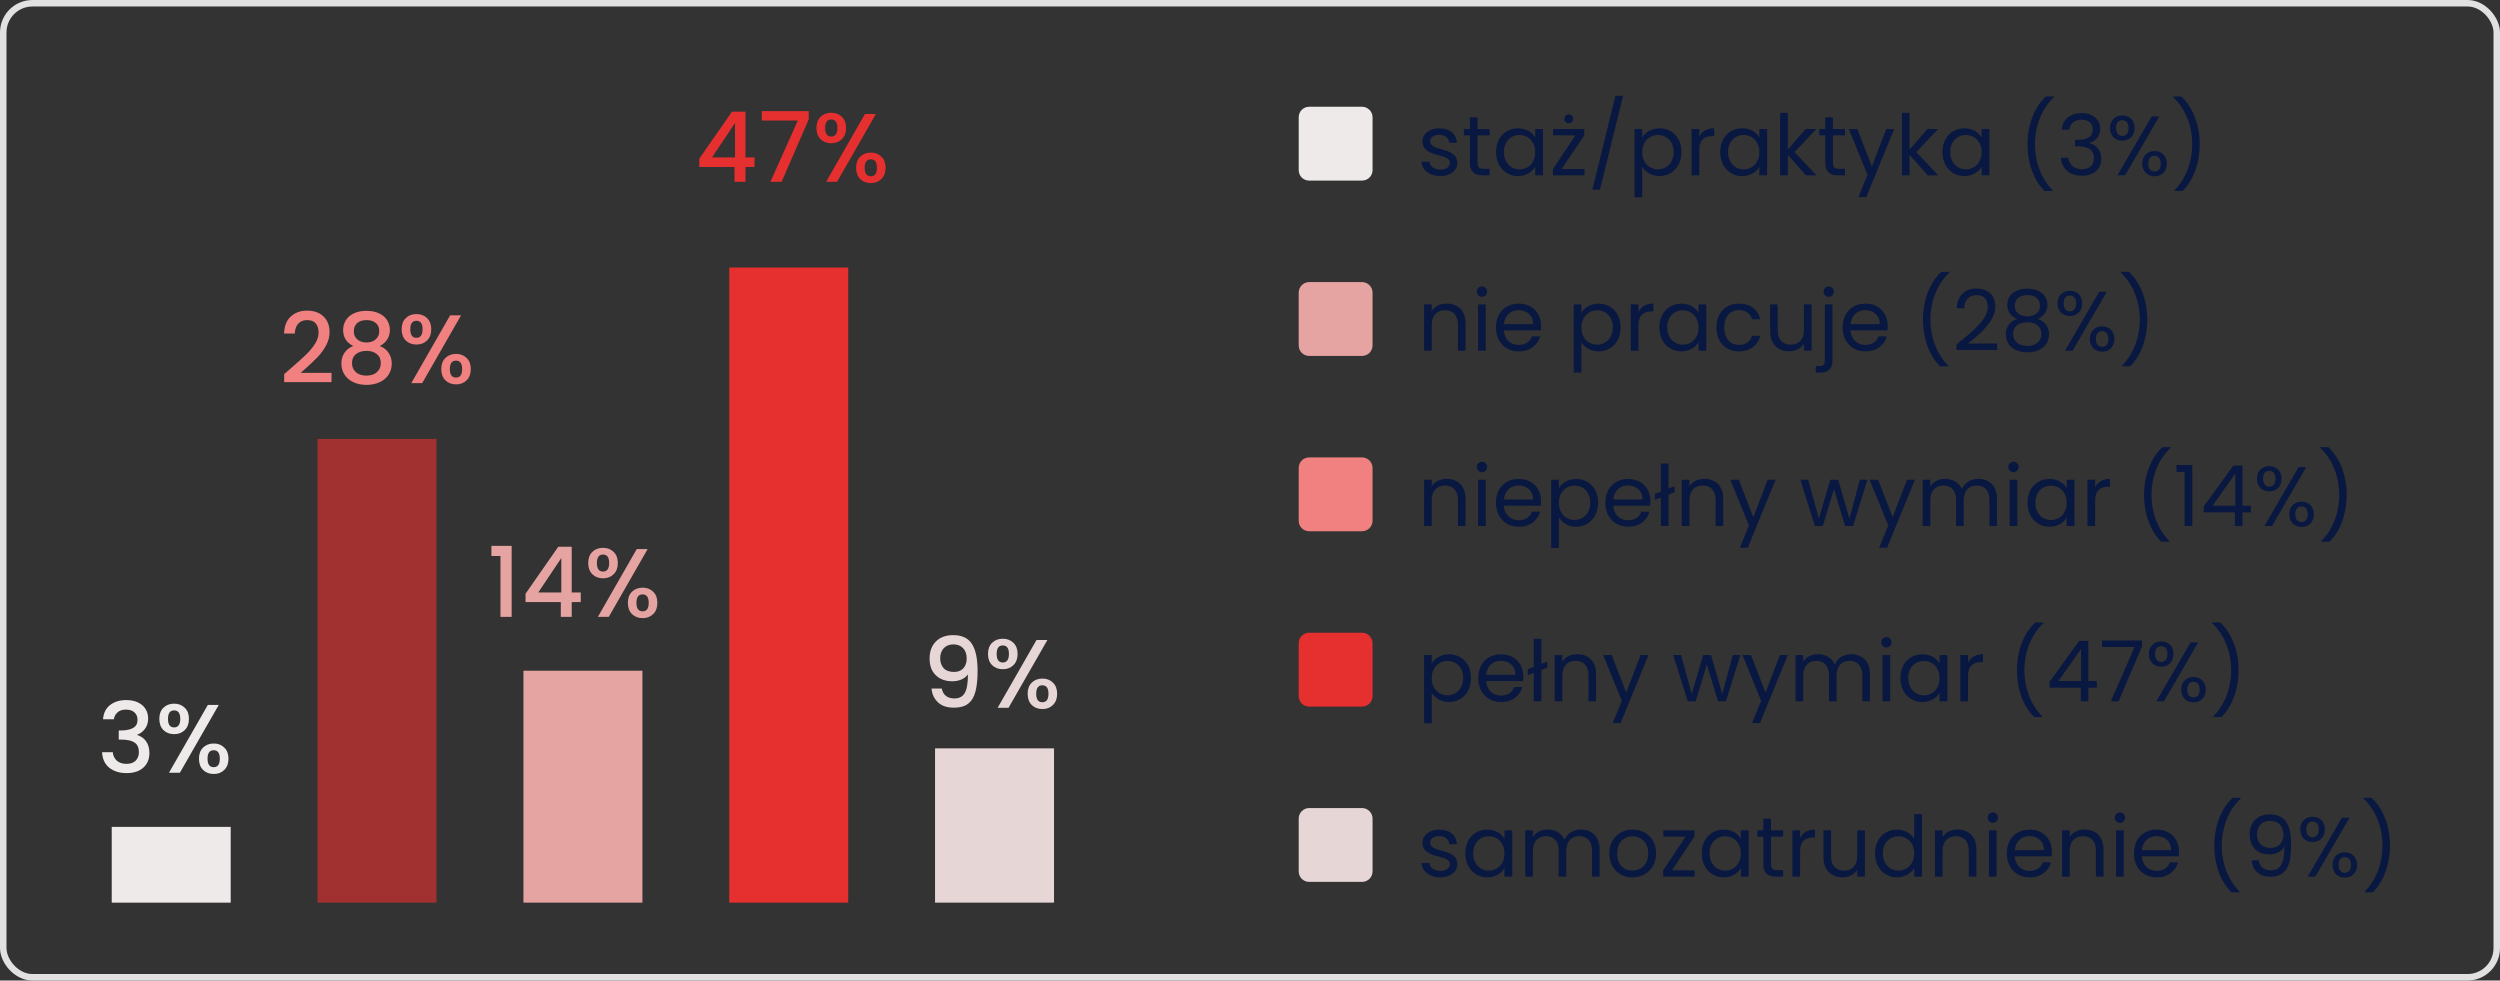 <svg width="385" height="151" viewBox="0 0 385 151" fill="none" xmlns="http://www.w3.org/2000/svg">
<rect x="0" y="0" width="385" height="151" fill="#333333" stroke="none"/>
<rect x="0.5" y="0.5" width="384" height="150" rx="4.5" stroke="#E1E1E1"/>
<path d="M15.87 110.765C15.93 109.835 16.285 109.11 16.935 108.59C17.595 108.07 18.435 107.81 19.455 107.81C20.155 107.81 20.76 107.935 21.27 108.185C21.78 108.435 22.165 108.775 22.425 109.205C22.685 109.635 22.815 110.12 22.815 110.66C22.815 111.28 22.65 111.81 22.32 112.25C21.99 112.69 21.595 112.985 21.135 113.135V113.195C21.725 113.375 22.185 113.705 22.515 114.185C22.845 114.655 23.01 115.26 23.01 116C23.01 116.59 22.875 117.115 22.605 117.575C22.335 118.035 21.935 118.4 21.405 118.67C20.875 118.93 20.24 119.06 19.5 119.06C18.42 119.06 17.53 118.785 16.83 118.235C16.14 117.675 15.77 116.875 15.72 115.835H17.37C17.41 116.365 17.615 116.8 17.985 117.14C18.355 117.47 18.855 117.635 19.485 117.635C20.095 117.635 20.565 117.47 20.895 117.14C21.225 116.8 21.39 116.365 21.39 115.835C21.39 115.135 21.165 114.64 20.715 114.35C20.275 114.05 19.595 113.9 18.675 113.9H18.285V112.49H18.69C19.5 112.48 20.115 112.345 20.535 112.085C20.965 111.825 21.18 111.415 21.18 110.855C21.18 110.375 21.025 109.995 20.715 109.715C20.405 109.425 19.965 109.28 19.395 109.28C18.835 109.28 18.4 109.425 18.09 109.715C17.78 109.995 17.595 110.345 17.535 110.765H15.87ZM24.536 110.705C24.536 109.975 24.746 109.405 25.166 108.995C25.596 108.575 26.146 108.365 26.816 108.365C27.486 108.365 28.031 108.575 28.451 108.995C28.881 109.405 29.096 109.975 29.096 110.705C29.096 111.435 28.881 112.01 28.451 112.43C28.031 112.85 27.486 113.06 26.816 113.06C26.146 113.06 25.596 112.85 25.166 112.43C24.746 112.01 24.536 111.435 24.536 110.705ZM33.686 108.56L27.701 119H26.021L32.006 108.56H33.686ZM26.816 109.4C26.186 109.4 25.871 109.835 25.871 110.705C25.871 111.585 26.186 112.025 26.816 112.025C27.116 112.025 27.346 111.92 27.506 111.71C27.676 111.49 27.761 111.155 27.761 110.705C27.761 109.835 27.446 109.4 26.816 109.4ZM30.641 116.84C30.641 116.11 30.851 115.54 31.271 115.13C31.701 114.71 32.251 114.5 32.921 114.5C33.581 114.5 34.121 114.71 34.541 115.13C34.971 115.54 35.186 116.11 35.186 116.84C35.186 117.57 34.971 118.145 34.541 118.565C34.121 118.985 33.581 119.195 32.921 119.195C32.251 119.195 31.701 118.985 31.271 118.565C30.851 118.145 30.641 117.57 30.641 116.84ZM32.906 115.535C32.276 115.535 31.961 115.97 31.961 116.84C31.961 117.71 32.276 118.145 32.906 118.145C33.536 118.145 33.851 117.71 33.851 116.84C33.851 115.97 33.536 115.535 32.906 115.535Z" fill="#EFEAEA"/>
<path d="M44.845 56.675C45.805 55.845 46.56 55.165 47.11 54.635C47.67 54.095 48.135 53.535 48.505 52.955C48.875 52.375 49.06 51.795 49.06 51.215C49.06 50.615 48.915 50.145 48.625 49.805C48.345 49.465 47.9 49.295 47.29 49.295C46.7 49.295 46.24 49.485 45.91 49.865C45.59 50.235 45.42 50.735 45.4 51.365H43.75C43.78 50.225 44.12 49.355 44.77 48.755C45.43 48.145 46.265 47.84 47.275 47.84C48.365 47.84 49.215 48.14 49.825 48.74C50.445 49.34 50.755 50.14 50.755 51.14C50.755 51.86 50.57 52.555 50.2 53.225C49.84 53.885 49.405 54.48 48.895 55.01C48.395 55.53 47.755 56.135 46.975 56.825L46.3 57.425H51.055V58.85H43.765V57.605L44.845 56.675ZM54.402 53.285C53.362 52.765 52.842 51.945 52.842 50.825C52.842 50.285 52.977 49.79 53.247 49.34C53.517 48.89 53.922 48.535 54.462 48.275C55.002 48.005 55.662 47.87 56.442 47.87C57.212 47.87 57.867 48.005 58.407 48.275C58.957 48.535 59.367 48.89 59.637 49.34C59.907 49.79 60.042 50.285 60.042 50.825C60.042 51.385 59.897 51.88 59.607 52.31C59.327 52.73 58.952 53.055 58.482 53.285C59.052 53.495 59.502 53.84 59.832 54.32C60.162 54.79 60.327 55.345 60.327 55.985C60.327 56.635 60.162 57.21 59.832 57.71C59.502 58.21 59.042 58.595 58.452 58.865C57.862 59.135 57.192 59.27 56.442 59.27C55.692 59.27 55.022 59.135 54.432 58.865C53.852 58.595 53.397 58.21 53.067 57.71C52.737 57.21 52.572 56.635 52.572 55.985C52.572 55.335 52.737 54.775 53.067 54.305C53.397 53.835 53.842 53.495 54.402 53.285ZM58.407 51.035C58.407 50.475 58.232 50.045 57.882 49.745C57.532 49.445 57.052 49.295 56.442 49.295C55.842 49.295 55.367 49.445 55.017 49.745C54.667 50.045 54.492 50.48 54.492 51.05C54.492 51.55 54.672 51.96 55.032 52.28C55.402 52.59 55.872 52.745 56.442 52.745C57.012 52.745 57.482 52.585 57.852 52.265C58.222 51.945 58.407 51.535 58.407 51.035ZM56.442 54.035C55.782 54.035 55.242 54.2 54.822 54.53C54.412 54.85 54.207 55.315 54.207 55.925C54.207 56.495 54.407 56.96 54.807 57.32C55.207 57.67 55.752 57.845 56.442 57.845C57.122 57.845 57.657 57.665 58.047 57.305C58.447 56.945 58.647 56.485 58.647 55.925C58.647 55.325 58.442 54.86 58.032 54.53C57.632 54.2 57.102 54.035 56.442 54.035ZM61.853 50.705C61.853 49.975 62.063 49.405 62.483 48.995C62.913 48.575 63.463 48.365 64.133 48.365C64.803 48.365 65.348 48.575 65.768 48.995C66.198 49.405 66.413 49.975 66.413 50.705C66.413 51.435 66.198 52.01 65.768 52.43C65.348 52.85 64.803 53.06 64.133 53.06C63.463 53.06 62.913 52.85 62.483 52.43C62.063 52.01 61.853 51.435 61.853 50.705ZM71.003 48.56L65.018 59H63.338L69.323 48.56H71.003ZM64.133 49.4C63.503 49.4 63.188 49.835 63.188 50.705C63.188 51.585 63.503 52.025 64.133 52.025C64.433 52.025 64.663 51.92 64.823 51.71C64.993 51.49 65.078 51.155 65.078 50.705C65.078 49.835 64.763 49.4 64.133 49.4ZM67.958 56.84C67.958 56.11 68.168 55.54 68.588 55.13C69.018 54.71 69.568 54.5 70.238 54.5C70.898 54.5 71.438 54.71 71.858 55.13C72.288 55.54 72.503 56.11 72.503 56.84C72.503 57.57 72.288 58.145 71.858 58.565C71.438 58.985 70.898 59.195 70.238 59.195C69.568 59.195 69.018 58.985 68.588 58.565C68.168 58.145 67.958 57.57 67.958 56.84ZM70.223 55.535C69.593 55.535 69.278 55.97 69.278 56.84C69.278 57.71 69.593 58.145 70.223 58.145C70.853 58.145 71.168 57.71 71.168 56.84C71.168 55.97 70.853 55.535 70.223 55.535Z" fill="#F08180"/>
<path d="M75.675 85.625V84.065H78.795V95H77.07V85.625H75.675ZM80.934 92.72V91.43L85.974 84.2H88.044V91.235H89.439V92.72H88.044V95H86.364V92.72H80.934ZM86.439 85.94L82.899 91.235H86.439V85.94ZM90.586 86.705C90.586 85.975 90.796 85.405 91.216 84.995C91.646 84.575 92.196 84.365 92.866 84.365C93.536 84.365 94.081 84.575 94.501 84.995C94.931 85.405 95.146 85.975 95.146 86.705C95.146 87.435 94.931 88.01 94.501 88.43C94.081 88.85 93.536 89.06 92.866 89.06C92.196 89.06 91.646 88.85 91.216 88.43C90.796 88.01 90.586 87.435 90.586 86.705ZM99.736 84.56L93.751 95H92.071L98.056 84.56H99.736ZM92.866 85.4C92.236 85.4 91.921 85.835 91.921 86.705C91.921 87.585 92.236 88.025 92.866 88.025C93.166 88.025 93.396 87.92 93.556 87.71C93.726 87.49 93.811 87.155 93.811 86.705C93.811 85.835 93.496 85.4 92.866 85.4ZM96.691 92.84C96.691 92.11 96.901 91.54 97.321 91.13C97.751 90.71 98.301 90.5 98.971 90.5C99.631 90.5 100.171 90.71 100.591 91.13C101.021 91.54 101.236 92.11 101.236 92.84C101.236 93.57 101.021 94.145 100.591 94.565C100.171 94.985 99.631 95.195 98.971 95.195C98.301 95.195 97.751 94.985 97.321 94.565C96.901 94.145 96.691 93.57 96.691 92.84ZM98.956 91.535C98.326 91.535 98.011 91.97 98.011 92.84C98.011 93.71 98.326 94.145 98.956 94.145C99.586 94.145 99.901 93.71 99.901 92.84C99.901 91.97 99.586 91.535 98.956 91.535Z" fill="#E5A3A2"/>
<path d="M107.69 25.72V24.43L112.73 17.2H114.8V24.235H116.195V25.72H114.8V28H113.12V25.72H107.69ZM113.195 18.94L109.655 24.235H113.195V18.94ZM124.542 18.385L120.372 28H118.647L122.862 18.565H117.312V17.11H124.542V18.385ZM125.735 19.705C125.735 18.975 125.945 18.405 126.365 17.995C126.795 17.575 127.345 17.365 128.015 17.365C128.685 17.365 129.23 17.575 129.65 17.995C130.08 18.405 130.295 18.975 130.295 19.705C130.295 20.435 130.08 21.01 129.65 21.43C129.23 21.85 128.685 22.06 128.015 22.06C127.345 22.06 126.795 21.85 126.365 21.43C125.945 21.01 125.735 20.435 125.735 19.705ZM134.885 17.56L128.9 28H127.22L133.205 17.56H134.885ZM128.015 18.4C127.385 18.4 127.07 18.835 127.07 19.705C127.07 20.585 127.385 21.025 128.015 21.025C128.315 21.025 128.545 20.92 128.705 20.71C128.875 20.49 128.96 20.155 128.96 19.705C128.96 18.835 128.645 18.4 128.015 18.4ZM131.84 25.84C131.84 25.11 132.05 24.54 132.47 24.13C132.9 23.71 133.45 23.5 134.12 23.5C134.78 23.5 135.32 23.71 135.74 24.13C136.17 24.54 136.385 25.11 136.385 25.84C136.385 26.57 136.17 27.145 135.74 27.565C135.32 27.985 134.78 28.195 134.12 28.195C133.45 28.195 132.9 27.985 132.47 27.565C132.05 27.145 131.84 26.57 131.84 25.84ZM134.105 24.535C133.475 24.535 133.16 24.97 133.16 25.84C133.16 26.71 133.475 27.145 134.105 27.145C134.735 27.145 135.05 26.71 135.05 25.84C135.05 24.97 134.735 24.535 134.105 24.535Z" fill="#E6302F"/>
<path d="M145.03 106.03C145.13 106.53 145.345 106.91 145.675 107.17C146.005 107.43 146.45 107.56 147.01 107.56C147.72 107.56 148.24 107.28 148.57 106.72C148.9 106.16 149.065 105.205 149.065 103.855C148.825 104.195 148.485 104.46 148.045 104.65C147.615 104.83 147.145 104.92 146.635 104.92C145.985 104.92 145.395 104.79 144.865 104.53C144.335 104.26 143.915 103.865 143.605 103.345C143.305 102.815 143.155 102.175 143.155 101.425C143.155 100.325 143.475 99.45 144.115 98.8C144.765 98.14 145.655 97.81 146.785 97.81C148.145 97.81 149.11 98.265 149.68 99.175C150.26 100.075 150.55 101.46 150.55 103.33C150.55 104.62 150.44 105.675 150.22 106.495C150.01 107.315 149.64 107.935 149.11 108.355C148.58 108.775 147.845 108.985 146.905 108.985C145.835 108.985 145.01 108.705 144.43 108.145C143.85 107.585 143.525 106.88 143.455 106.03H145.03ZM146.935 103.48C147.535 103.48 148.005 103.295 148.345 102.925C148.695 102.545 148.87 102.045 148.87 101.425C148.87 100.735 148.685 100.2 148.315 99.82C147.955 99.43 147.46 99.235 146.83 99.235C146.2 99.235 145.7 99.435 145.33 99.835C144.97 100.225 144.79 100.74 144.79 101.38C144.79 101.99 144.965 102.495 145.315 102.895C145.675 103.285 146.215 103.48 146.935 103.48ZM152.151 100.705C152.151 99.975 152.361 99.405 152.781 98.995C153.211 98.575 153.761 98.365 154.431 98.365C155.101 98.365 155.646 98.575 156.066 98.995C156.496 99.405 156.711 99.975 156.711 100.705C156.711 101.435 156.496 102.01 156.066 102.43C155.646 102.85 155.101 103.06 154.431 103.06C153.761 103.06 153.211 102.85 152.781 102.43C152.361 102.01 152.151 101.435 152.151 100.705ZM161.301 98.56L155.316 109H153.636L159.621 98.56H161.301ZM154.431 99.4C153.801 99.4 153.486 99.835 153.486 100.705C153.486 101.585 153.801 102.025 154.431 102.025C154.731 102.025 154.961 101.92 155.121 101.71C155.291 101.49 155.376 101.155 155.376 100.705C155.376 99.835 155.061 99.4 154.431 99.4ZM158.256 106.84C158.256 106.11 158.466 105.54 158.886 105.13C159.316 104.71 159.866 104.5 160.536 104.5C161.196 104.5 161.736 104.71 162.156 105.13C162.586 105.54 162.801 106.11 162.801 106.84C162.801 107.57 162.586 108.145 162.156 108.565C161.736 108.985 161.196 109.195 160.536 109.195C159.866 109.195 159.316 108.985 158.886 108.565C158.466 108.145 158.256 107.57 158.256 106.84ZM160.521 105.535C159.891 105.535 159.576 105.97 159.576 106.84C159.576 107.71 159.891 108.145 160.521 108.145C161.151 108.145 161.466 107.71 161.466 106.84C161.466 105.97 161.151 105.535 160.521 105.535Z" fill="#E6D6D5"/>
<path d="M200 18.062C200 17.174 200.711 16.438 201.625 16.438H209.75C210.639 16.438 211.375 17.174 211.375 18.062V26.188C211.375 27.102 210.639 27.812 209.75 27.812H201.625C200.711 27.812 200 27.102 200 26.188V18.062Z" fill="#EFEAEA"/>
<path d="M224.43 25.063C224.43 26.233 223.403 27.117 221.83 27.117C220.166 27.117 218.996 26.207 218.918 24.907H220.14C220.205 25.596 220.816 26.116 221.817 26.116C222.753 26.116 223.273 25.648 223.273 25.063C223.273 23.477 219.061 24.4 219.061 21.748C219.061 20.656 220.088 19.759 221.674 19.759C223.247 19.759 224.287 20.604 224.365 21.995H223.182C223.13 21.28 222.584 20.76 221.635 20.76C220.764 20.76 220.244 21.176 220.244 21.748C220.244 23.438 224.378 22.515 224.43 25.063ZM226.36 25.05V20.851H225.437V19.876H226.36V18.082H227.543V19.876H229.402V20.851H227.543V25.05C227.543 25.752 227.803 25.999 228.531 25.999H229.402V27H228.336C227.075 27 226.36 26.48 226.36 25.05ZM230.393 23.412C230.393 21.189 231.862 19.759 233.773 19.759C235.099 19.759 236.009 20.435 236.425 21.176V19.876H237.621V27H236.425V25.674C235.996 26.441 235.073 27.117 233.76 27.117C231.862 27.117 230.393 25.622 230.393 23.412ZM236.425 23.425C236.425 21.774 235.307 20.786 234.007 20.786C232.707 20.786 231.602 21.735 231.602 23.412C231.602 25.089 232.707 26.077 234.007 26.077C235.307 26.077 236.425 25.102 236.425 23.425ZM243.975 19.876V20.838L240.504 26.025H244.001V27H239.152V26.025L242.61 20.838H239.178V19.876H243.975ZM241.596 18.979C241.206 18.979 240.907 18.68 240.907 18.303C240.907 17.926 241.206 17.614 241.596 17.614C241.973 17.614 242.272 17.926 242.272 18.303C242.272 18.68 241.973 18.979 241.596 18.979ZM245.224 29.21L248.773 14.754H249.956L246.394 29.21H245.224ZM252.902 21.189C253.331 20.435 254.267 19.759 255.567 19.759C257.478 19.759 258.947 21.189 258.947 23.412C258.947 25.622 257.478 27.117 255.567 27.117C254.267 27.117 253.344 26.415 252.902 25.687V30.38H251.719V19.876H252.902V21.189ZM257.738 23.412C257.738 21.735 256.633 20.786 255.32 20.786C254.033 20.786 252.902 21.774 252.902 23.425C252.902 25.102 254.033 26.077 255.32 26.077C256.633 26.077 257.738 25.089 257.738 23.412ZM261.687 23.126V27H260.504V19.876H261.687V21.033C262.09 20.24 262.857 19.746 263.988 19.746V20.968H263.676C262.545 20.968 261.687 21.475 261.687 23.126ZM264.912 23.412C264.912 21.189 266.381 19.759 268.292 19.759C269.618 19.759 270.528 20.435 270.944 21.176V19.876H272.14V27H270.944V25.674C270.515 26.441 269.592 27.117 268.279 27.117C266.381 27.117 264.912 25.622 264.912 23.412ZM270.944 23.425C270.944 21.774 269.826 20.786 268.526 20.786C267.226 20.786 266.121 21.735 266.121 23.412C266.121 25.089 267.226 26.077 268.526 26.077C269.826 26.077 270.944 25.102 270.944 23.425ZM274.139 27V17.38H275.322V23.035L278.065 19.876H279.716L276.362 23.425L279.729 27H278.117L275.322 23.854V27H274.139ZM281.089 25.05V20.851H280.166V19.876H281.089V18.082H282.272V19.876H284.131V20.851H282.272V25.05C282.272 25.752 282.532 25.999 283.26 25.999H284.131V27H283.065C281.804 27 281.089 26.48 281.089 25.05ZM288.268 25.648L290.478 19.876H291.7L287.41 30.354H286.188L287.592 26.922L284.719 19.876H286.032L288.268 25.648ZM292.89 27V17.38H294.073V23.035L296.816 19.876H298.467L295.113 23.425L298.48 27H296.868L294.073 23.854V27H292.89ZM299.138 23.412C299.138 21.189 300.607 19.759 302.518 19.759C303.844 19.759 304.754 20.435 305.17 21.176V19.876H306.366V27H305.17V25.674C304.741 26.441 303.818 27.117 302.505 27.117C300.607 27.117 299.138 25.622 299.138 23.412ZM305.17 23.425C305.17 21.774 304.052 20.786 302.752 20.786C301.452 20.786 300.347 21.735 300.347 23.412C300.347 25.089 301.452 26.077 302.752 26.077C304.052 26.077 305.17 25.102 305.17 23.425ZM316.108 29.418H314.873C313.222 27.793 312.234 25.167 312.234 22.242C312.234 19.304 313.222 16.561 315.068 14.858H316.303V14.975C314.301 16.86 313.378 19.59 313.378 22.242C313.378 24.881 314.301 27.442 316.108 29.301V29.418ZM317.513 19.967C317.63 18.355 318.852 17.419 320.594 17.419C322.427 17.419 323.428 18.485 323.428 19.837C323.428 20.916 322.752 21.761 321.764 21.982V22.047C322.856 22.307 323.597 23.113 323.597 24.465C323.597 25.921 322.583 27.065 320.62 27.065C318.839 27.065 317.513 26.116 317.37 24.296H318.514C318.631 25.297 319.359 26.064 320.607 26.064C321.868 26.064 322.466 25.323 322.466 24.361C322.466 23.035 321.543 22.528 319.853 22.528H319.554V21.54H319.866C321.439 21.527 322.284 21.046 322.284 19.954C322.284 19.057 321.686 18.433 320.555 18.433C319.45 18.433 318.787 19.057 318.67 19.967H317.513ZM324.935 19.72C324.935 18.511 325.754 17.783 326.833 17.783C327.925 17.783 328.731 18.511 328.731 19.72C328.731 20.942 327.925 21.67 326.833 21.67C325.754 21.67 324.935 20.942 324.935 19.72ZM326.833 18.511C326.261 18.511 325.884 18.901 325.884 19.72C325.884 20.526 326.261 20.942 326.833 20.942C327.405 20.942 327.795 20.526 327.795 19.72C327.795 18.901 327.405 18.511 326.833 18.511ZM326.092 27L331.357 17.926H332.527L327.262 27H326.092ZM329.914 25.206C329.914 23.984 330.72 23.256 331.812 23.256C332.891 23.256 333.697 23.984 333.697 25.206C333.697 26.415 332.891 27.156 331.812 27.156C330.72 27.156 329.914 26.415 329.914 25.206ZM331.799 23.997C331.227 23.997 330.837 24.387 330.837 25.206C330.837 26.012 331.227 26.402 331.799 26.402C332.371 26.402 332.761 26.012 332.761 25.206C332.761 24.387 332.371 23.997 331.799 23.997ZM334.877 29.418V29.301C336.684 27.442 337.607 24.881 337.607 22.242C337.607 19.59 336.684 16.86 334.682 14.975V14.858H335.917C337.763 16.561 338.751 19.304 338.751 22.242C338.751 25.167 337.763 27.793 336.112 29.418H334.877ZM224.521 54V49.97C224.521 48.514 223.728 47.773 222.532 47.773C221.323 47.773 220.491 48.527 220.491 50.061V54H219.308V46.876H220.491V47.89C220.959 47.149 221.817 46.746 222.779 46.746C224.43 46.746 225.691 47.76 225.691 49.801V54H224.521ZM227.623 54V46.876H228.806V54H227.623ZM228.234 45.719C227.779 45.719 227.428 45.368 227.428 44.913C227.428 44.458 227.779 44.107 228.234 44.107C228.663 44.107 229.014 44.458 229.014 44.913C229.014 45.368 228.663 45.719 228.234 45.719ZM233.851 47.76C232.694 47.76 231.732 48.527 231.602 49.918H236.1C236.113 48.527 235.073 47.76 233.851 47.76ZM237.179 51.803C236.815 53.103 235.671 54.117 233.903 54.117C231.875 54.117 230.38 52.687 230.38 50.425C230.38 48.176 231.823 46.759 233.903 46.759C235.97 46.759 237.322 48.215 237.322 50.165C237.322 50.425 237.309 50.633 237.283 50.88H231.589C231.68 52.323 232.694 53.116 233.903 53.116C234.969 53.116 235.645 52.57 235.905 51.803H237.179ZM243.533 48.189C243.962 47.435 244.898 46.759 246.198 46.759C248.109 46.759 249.578 48.189 249.578 50.412C249.578 52.622 248.109 54.117 246.198 54.117C244.898 54.117 243.975 53.415 243.533 52.687V57.38H242.35V46.876H243.533V48.189ZM248.369 50.412C248.369 48.735 247.264 47.786 245.951 47.786C244.664 47.786 243.533 48.774 243.533 50.425C243.533 52.102 244.664 53.077 245.951 53.077C247.264 53.077 248.369 52.089 248.369 50.412ZM252.318 50.126V54H251.135V46.876H252.318V48.033C252.721 47.24 253.488 46.746 254.619 46.746V47.968H254.307C253.176 47.968 252.318 48.475 252.318 50.126ZM255.542 50.412C255.542 48.189 257.011 46.759 258.922 46.759C260.248 46.759 261.158 47.435 261.574 48.176V46.876H262.77V54H261.574V52.674C261.145 53.441 260.222 54.117 258.909 54.117C257.011 54.117 255.542 52.622 255.542 50.412ZM261.574 50.425C261.574 48.774 260.456 47.786 259.156 47.786C257.856 47.786 256.751 48.735 256.751 50.412C256.751 52.089 257.856 53.077 259.156 53.077C260.456 53.077 261.574 52.102 261.574 50.425ZM264.328 50.425C264.328 48.189 265.771 46.759 267.799 46.759C269.567 46.759 270.724 47.669 271.088 49.164H269.814C269.567 48.306 268.852 47.76 267.799 47.76C266.499 47.76 265.537 48.683 265.537 50.425C265.537 52.193 266.499 53.116 267.799 53.116C268.852 53.116 269.554 52.609 269.814 51.712H271.088C270.724 53.129 269.567 54.117 267.799 54.117C265.771 54.117 264.328 52.687 264.328 50.425ZM278.984 46.876V54H277.801V52.947C277.346 53.688 276.475 54.104 275.526 54.104C273.888 54.104 272.601 53.09 272.601 51.049V46.876H273.771V50.893C273.771 52.336 274.564 53.077 275.76 53.077C276.982 53.077 277.801 52.323 277.801 50.789V46.876H278.984ZM281.618 45.719C281.176 45.719 280.825 45.368 280.825 44.913C280.825 44.458 281.176 44.107 281.618 44.107C282.06 44.107 282.411 44.458 282.411 44.913C282.411 45.368 282.06 45.719 281.618 45.719ZM281.02 46.876H282.203V55.547C282.203 56.834 281.527 57.38 280.318 57.38H279.629V56.379H280.123C280.773 56.379 281.02 56.145 281.02 55.521V46.876ZM287.235 47.76C286.078 47.76 285.116 48.527 284.986 49.918H289.484C289.497 48.527 288.457 47.76 287.235 47.76ZM290.563 51.803C290.199 53.103 289.055 54.117 287.287 54.117C285.259 54.117 283.764 52.687 283.764 50.425C283.764 48.176 285.207 46.759 287.287 46.759C289.354 46.759 290.706 48.215 290.706 50.165C290.706 50.425 290.693 50.633 290.667 50.88H284.973C285.064 52.323 286.078 53.116 287.287 53.116C288.353 53.116 289.029 52.57 289.289 51.803H290.563ZM300.01 56.418H298.775C297.124 54.793 296.136 52.167 296.136 49.242C296.136 46.304 297.124 43.561 298.97 41.858H300.205V41.975C298.203 43.86 297.28 46.59 297.28 49.242C297.28 51.881 298.203 54.442 300.01 56.301V56.418ZM301.299 53.896V53.051C303.769 51.062 306.109 49.19 306.109 47.266C306.109 46.226 305.654 45.446 304.38 45.446C303.158 45.446 302.534 46.291 302.482 47.474H301.338C301.416 45.472 302.677 44.432 304.367 44.432C306.135 44.432 307.279 45.472 307.279 47.214C307.279 49.554 304.757 51.543 303.08 52.908H307.552V53.896H301.299ZM310.635 49.112C309.673 48.735 309.127 48.007 309.127 46.954C309.127 45.576 310.167 44.458 312.208 44.458C314.249 44.458 315.302 45.589 315.302 46.954C315.302 47.968 314.717 48.748 313.794 49.112C314.86 49.437 315.549 50.295 315.549 51.465C315.549 53.168 314.197 54.26 312.208 54.26C310.232 54.26 308.893 53.168 308.893 51.465C308.893 50.282 309.582 49.424 310.635 49.112ZM312.208 48.722C313.365 48.722 314.158 48.072 314.158 47.097C314.158 46.018 313.391 45.446 312.208 45.446C311.051 45.446 310.271 46.005 310.271 47.11C310.271 48.085 311.064 48.722 312.208 48.722ZM312.208 49.632C310.999 49.632 310.024 50.178 310.024 51.426C310.024 52.531 310.869 53.272 312.208 53.272C313.547 53.272 314.379 52.518 314.379 51.426C314.379 50.217 313.443 49.632 312.208 49.632ZM316.86 46.72C316.86 45.511 317.679 44.783 318.758 44.783C319.85 44.783 320.656 45.511 320.656 46.72C320.656 47.942 319.85 48.67 318.758 48.67C317.679 48.67 316.86 47.942 316.86 46.72ZM318.758 45.511C318.186 45.511 317.809 45.901 317.809 46.72C317.809 47.526 318.186 47.942 318.758 47.942C319.33 47.942 319.72 47.526 319.72 46.72C319.72 45.901 319.33 45.511 318.758 45.511ZM318.017 54L323.282 44.926H324.452L319.187 54H318.017ZM321.839 52.206C321.839 50.984 322.645 50.256 323.737 50.256C324.816 50.256 325.622 50.984 325.622 52.206C325.622 53.415 324.816 54.156 323.737 54.156C322.645 54.156 321.839 53.415 321.839 52.206ZM323.724 50.997C323.152 50.997 322.762 51.387 322.762 52.206C322.762 53.012 323.152 53.402 323.724 53.402C324.296 53.402 324.686 53.012 324.686 52.206C324.686 51.387 324.296 50.997 323.724 50.997ZM326.803 56.418V56.301C328.61 54.442 329.533 51.881 329.533 49.242C329.533 46.59 328.61 43.86 326.608 41.975V41.858H327.843C329.689 43.561 330.677 46.304 330.677 49.242C330.677 52.167 329.689 54.793 328.038 56.418H326.803ZM224.521 81V76.97C224.521 75.514 223.728 74.773 222.532 74.773C221.323 74.773 220.491 75.527 220.491 77.061V81H219.308V73.876H220.491V74.89C220.959 74.149 221.817 73.746 222.779 73.746C224.43 73.746 225.691 74.76 225.691 76.801V81H224.521ZM227.623 81V73.876H228.806V81H227.623ZM228.234 72.719C227.779 72.719 227.428 72.368 227.428 71.913C227.428 71.458 227.779 71.107 228.234 71.107C228.663 71.107 229.014 71.458 229.014 71.913C229.014 72.368 228.663 72.719 228.234 72.719ZM233.851 74.76C232.694 74.76 231.732 75.527 231.602 76.918H236.1C236.113 75.527 235.073 74.76 233.851 74.76ZM237.179 78.803C236.815 80.103 235.671 81.117 233.903 81.117C231.875 81.117 230.38 79.687 230.38 77.425C230.38 75.176 231.823 73.759 233.903 73.759C235.97 73.759 237.322 75.215 237.322 77.165C237.322 77.425 237.309 77.633 237.283 77.88H231.589C231.68 79.323 232.694 80.116 233.903 80.116C234.969 80.116 235.645 79.57 235.905 78.803H237.179ZM240.067 75.189C240.496 74.435 241.432 73.759 242.732 73.759C244.643 73.759 246.112 75.189 246.112 77.412C246.112 79.622 244.643 81.117 242.732 81.117C241.432 81.117 240.509 80.415 240.067 79.687V84.38H238.884V73.876H240.067V75.189ZM244.903 77.412C244.903 75.735 243.798 74.786 242.485 74.786C241.198 74.786 240.067 75.774 240.067 77.425C240.067 79.102 241.198 80.077 242.485 80.077C243.798 80.077 244.903 79.089 244.903 77.412ZM250.698 74.76C249.541 74.76 248.579 75.527 248.449 76.918H252.947C252.96 75.527 251.92 74.76 250.698 74.76ZM254.026 78.803C253.662 80.103 252.518 81.117 250.75 81.117C248.722 81.117 247.227 79.687 247.227 77.425C247.227 75.176 248.67 73.759 250.75 73.759C252.817 73.759 254.169 75.215 254.169 77.165C254.169 77.425 254.156 77.633 254.13 77.88H248.436C248.527 79.323 249.541 80.116 250.75 80.116C251.816 80.116 252.492 79.57 252.752 78.803H254.026ZM255.769 81V76.619L254.846 76.983V76.047L255.769 75.696V71.38H256.952V75.228L257.875 74.877V75.8L256.952 76.164V81H255.769ZM264.206 81V76.97C264.206 75.514 263.413 74.773 262.217 74.773C261.008 74.773 260.176 75.527 260.176 77.061V81H258.993V73.876H260.176V74.89C260.644 74.149 261.502 73.746 262.464 73.746C264.115 73.746 265.376 74.76 265.376 76.801V81H264.206ZM270.013 79.648L272.223 73.876H273.445L269.155 84.354H267.933L269.337 80.922L266.464 73.876H267.777L270.013 79.648ZM279.491 81L277.255 73.876H278.464L280.102 79.856L281.87 73.876H283.079L284.808 79.869L286.42 73.876H287.59L285.367 81H284.145L282.429 75.345L280.713 81H279.491ZM291.468 79.648L293.678 73.876H294.9L290.61 84.354H289.388L290.792 80.922L287.919 73.876H289.232L291.468 79.648ZM306.372 81V76.97C306.372 75.514 305.592 74.773 304.422 74.773C303.226 74.773 302.407 75.54 302.407 77.074V81H301.237V76.97C301.237 75.514 300.457 74.773 299.287 74.773C298.091 74.773 297.272 75.54 297.272 77.074V81H296.089V73.876H297.272V74.903C297.74 74.149 298.585 73.746 299.521 73.746C300.691 73.746 301.666 74.266 302.134 75.332C302.55 74.305 303.564 73.746 304.656 73.746C306.281 73.746 307.542 74.76 307.542 76.801V81H306.372ZM309.482 81V73.876H310.665V81H309.482ZM310.093 72.719C309.638 72.719 309.287 72.368 309.287 71.913C309.287 71.458 309.638 71.107 310.093 71.107C310.522 71.107 310.873 71.458 310.873 71.913C310.873 72.368 310.522 72.719 310.093 72.719ZM312.24 77.412C312.24 75.189 313.709 73.759 315.62 73.759C316.946 73.759 317.856 74.435 318.272 75.176V73.876H319.468V81H318.272V79.674C317.843 80.441 316.92 81.117 315.607 81.117C313.709 81.117 312.24 79.622 312.24 77.412ZM318.272 77.425C318.272 75.774 317.154 74.786 315.854 74.786C314.554 74.786 313.449 75.735 313.449 77.412C313.449 79.089 314.554 80.077 315.854 80.077C317.154 80.077 318.272 79.102 318.272 77.425ZM322.65 77.126V81H321.467V73.876H322.65V75.033C323.053 74.24 323.82 73.746 324.951 73.746V74.968H324.639C323.508 74.968 322.65 75.475 322.65 77.126ZM334.059 83.418H332.824C331.173 81.793 330.185 79.167 330.185 76.242C330.185 73.304 331.173 70.561 333.019 68.858H334.254V68.975C332.252 70.86 331.329 73.59 331.329 76.242C331.329 78.881 332.252 81.442 334.059 83.301V83.418ZM336.427 81V72.68H335.179V71.601H337.623V81H336.427ZM344.179 81V78.907H339.369V78.01L343.932 71.692H345.349V77.88H346.649V78.907H345.349V81H344.179ZM340.734 77.88H344.231V72.927L340.734 77.88ZM347.57 73.72C347.57 72.511 348.389 71.783 349.468 71.783C350.56 71.783 351.366 72.511 351.366 73.72C351.366 74.942 350.56 75.67 349.468 75.67C348.389 75.67 347.57 74.942 347.57 73.72ZM349.468 72.511C348.896 72.511 348.519 72.901 348.519 73.72C348.519 74.526 348.896 74.942 349.468 74.942C350.04 74.942 350.43 74.526 350.43 73.72C350.43 72.901 350.04 72.511 349.468 72.511ZM348.727 81L353.992 71.926H355.162L349.897 81H348.727ZM352.549 79.206C352.549 77.984 353.355 77.256 354.447 77.256C355.526 77.256 356.332 77.984 356.332 79.206C356.332 80.415 355.526 81.156 354.447 81.156C353.355 81.156 352.549 80.415 352.549 79.206ZM354.434 77.997C353.862 77.997 353.472 78.387 353.472 79.206C353.472 80.012 353.862 80.402 354.434 80.402C355.006 80.402 355.396 80.012 355.396 79.206C355.396 78.387 355.006 77.997 354.434 77.997ZM357.513 83.418V83.301C359.32 81.442 360.243 78.881 360.243 76.242C360.243 73.59 359.32 70.86 357.318 68.975V68.858H358.553C360.399 70.561 361.387 73.304 361.387 76.242C361.387 79.167 360.399 81.793 358.748 83.418H357.513ZM220.491 102.189C220.92 101.435 221.856 100.759 223.156 100.759C225.067 100.759 226.536 102.189 226.536 104.412C226.536 106.622 225.067 108.117 223.156 108.117C221.856 108.117 220.933 107.415 220.491 106.687V111.38H219.308V100.876H220.491V102.189ZM225.327 104.412C225.327 102.735 224.222 101.786 222.909 101.786C221.622 101.786 220.491 102.774 220.491 104.425C220.491 106.102 221.622 107.077 222.909 107.077C224.222 107.077 225.327 106.089 225.327 104.412ZM231.122 101.76C229.965 101.76 229.003 102.527 228.873 103.918H233.371C233.384 102.527 232.344 101.76 231.122 101.76ZM234.45 105.803C234.086 107.103 232.942 108.117 231.174 108.117C229.146 108.117 227.651 106.687 227.651 104.425C227.651 102.176 229.094 100.759 231.174 100.759C233.241 100.759 234.593 102.215 234.593 104.165C234.593 104.425 234.58 104.633 234.554 104.88H228.86C228.951 106.323 229.965 107.116 231.174 107.116C232.24 107.116 232.916 106.57 233.176 105.803H234.45ZM236.193 108V103.619L235.27 103.983V103.047L236.193 102.696V98.38H237.376V102.228L238.299 101.877V102.8L237.376 103.164V108H236.193ZM244.63 108V103.97C244.63 102.514 243.837 101.773 242.641 101.773C241.432 101.773 240.6 102.527 240.6 104.061V108H239.417V100.876H240.6V101.89C241.068 101.149 241.926 100.746 242.888 100.746C244.539 100.746 245.8 101.76 245.8 103.801V108H244.63ZM250.436 106.648L252.646 100.876H253.868L249.578 111.354H248.356L249.76 107.922L246.887 100.876H248.2L250.436 106.648ZM259.914 108L257.678 100.876H258.887L260.525 106.856L262.293 100.876H263.502L265.231 106.869L266.843 100.876H268.013L265.79 108H264.568L262.852 102.345L261.136 108H259.914ZM271.892 106.648L274.102 100.876H275.324L271.034 111.354H269.812L271.216 107.922L268.343 100.876H269.656L271.892 106.648ZM286.796 108V103.97C286.796 102.514 286.016 101.773 284.846 101.773C283.65 101.773 282.831 102.54 282.831 104.074V108H281.661V103.97C281.661 102.514 280.881 101.773 279.711 101.773C278.515 101.773 277.696 102.54 277.696 104.074V108H276.513V100.876H277.696V101.903C278.164 101.149 279.009 100.746 279.945 100.746C281.115 100.746 282.09 101.266 282.558 102.332C282.974 101.305 283.988 100.746 285.08 100.746C286.705 100.746 287.966 101.76 287.966 103.801V108H286.796ZM289.906 108V100.876H291.089V108H289.906ZM290.517 99.719C290.062 99.719 289.711 99.368 289.711 98.913C289.711 98.458 290.062 98.107 290.517 98.107C290.946 98.107 291.297 98.458 291.297 98.913C291.297 99.368 290.946 99.719 290.517 99.719ZM292.663 104.412C292.663 102.189 294.132 100.759 296.043 100.759C297.369 100.759 298.279 101.435 298.695 102.176V100.876H299.891V108H298.695V106.674C298.266 107.441 297.343 108.117 296.03 108.117C294.132 108.117 292.663 106.622 292.663 104.412ZM298.695 104.425C298.695 102.774 297.577 101.786 296.277 101.786C294.977 101.786 293.872 102.735 293.872 104.412C293.872 106.089 294.977 107.077 296.277 107.077C297.577 107.077 298.695 106.102 298.695 104.425ZM303.074 104.126V108H301.891V100.876H303.074V102.033C303.477 101.24 304.244 100.746 305.375 100.746V101.968H305.063C303.932 101.968 303.074 102.475 303.074 104.126ZM314.483 110.418H313.248C311.597 108.793 310.609 106.167 310.609 103.242C310.609 100.304 311.597 97.561 313.443 95.858H314.678V95.975C312.676 97.86 311.753 100.59 311.753 103.242C311.753 105.881 312.676 108.442 314.483 110.301V110.418ZM320.438 108V105.907H315.628V105.01L320.191 98.692H321.608V104.88H322.908V105.907H321.608V108H320.438ZM316.993 104.88H320.49V99.927L316.993 104.88ZM323.713 98.627H329.875V99.524L326.261 108H325.065L328.731 99.641H323.713V98.627ZM330.927 100.72C330.927 99.511 331.746 98.783 332.825 98.783C333.917 98.783 334.723 99.511 334.723 100.72C334.723 101.942 333.917 102.67 332.825 102.67C331.746 102.67 330.927 101.942 330.927 100.72ZM332.825 99.511C332.253 99.511 331.876 99.901 331.876 100.72C331.876 101.526 332.253 101.942 332.825 101.942C333.397 101.942 333.787 101.526 333.787 100.72C333.787 99.901 333.397 99.511 332.825 99.511ZM332.084 108L337.349 98.926H338.519L333.254 108H332.084ZM335.906 106.206C335.906 104.984 336.712 104.256 337.804 104.256C338.883 104.256 339.689 104.984 339.689 106.206C339.689 107.415 338.883 108.156 337.804 108.156C336.712 108.156 335.906 107.415 335.906 106.206ZM337.791 104.997C337.219 104.997 336.829 105.387 336.829 106.206C336.829 107.012 337.219 107.402 337.791 107.402C338.363 107.402 338.753 107.012 338.753 106.206C338.753 105.387 338.363 104.997 337.791 104.997ZM340.869 110.418V110.301C342.676 108.442 343.599 105.881 343.599 103.242C343.599 100.59 342.676 97.86 340.674 95.975V95.858H341.909C343.755 97.561 344.743 100.304 344.743 103.242C344.743 106.167 343.755 108.793 342.104 110.418H340.869ZM224.43 133.063C224.43 134.233 223.403 135.117 221.83 135.117C220.166 135.117 218.996 134.207 218.918 132.907H220.14C220.205 133.596 220.816 134.116 221.817 134.116C222.753 134.116 223.273 133.648 223.273 133.063C223.273 131.477 219.061 132.4 219.061 129.748C219.061 128.656 220.088 127.759 221.674 127.759C223.247 127.759 224.287 128.604 224.365 129.995H223.182C223.13 129.28 222.584 128.76 221.635 128.76C220.764 128.76 220.244 129.176 220.244 129.748C220.244 131.438 224.378 130.515 224.43 133.063ZM225.658 131.412C225.658 129.189 227.127 127.759 229.038 127.759C230.364 127.759 231.274 128.435 231.69 129.176V127.876H232.886V135H231.69V133.674C231.261 134.441 230.338 135.117 229.025 135.117C227.127 135.117 225.658 133.622 225.658 131.412ZM231.69 131.425C231.69 129.774 230.572 128.786 229.272 128.786C227.972 128.786 226.867 129.735 226.867 131.412C226.867 133.089 227.972 134.077 229.272 134.077C230.572 134.077 231.69 133.102 231.69 131.425ZM245.168 135V130.97C245.168 129.514 244.388 128.773 243.218 128.773C242.022 128.773 241.203 129.54 241.203 131.074V135H240.033V130.97C240.033 129.514 239.253 128.773 238.083 128.773C236.887 128.773 236.068 129.54 236.068 131.074V135H234.885V127.876H236.068V128.903C236.536 128.149 237.381 127.746 238.317 127.746C239.487 127.746 240.462 128.266 240.93 129.332C241.346 128.305 242.36 127.746 243.452 127.746C245.077 127.746 246.338 128.76 246.338 130.801V135H245.168ZM255.038 131.425C255.038 133.687 253.413 135.117 251.385 135.117C249.37 135.117 247.836 133.687 247.836 131.425C247.836 129.176 249.422 127.759 251.437 127.759C253.465 127.759 255.038 129.176 255.038 131.425ZM249.045 131.425C249.045 133.232 250.15 134.077 251.385 134.077C252.62 134.077 253.829 133.232 253.829 131.425C253.829 129.631 252.646 128.786 251.424 128.786C250.176 128.786 249.045 129.631 249.045 131.425ZM260.949 127.876V128.838L257.478 134.025H260.975V135H256.126V134.025L259.584 128.838H256.152V127.876H260.949ZM262.068 131.412C262.068 129.189 263.537 127.759 265.448 127.759C266.774 127.759 267.684 128.435 268.1 129.176V127.876H269.296V135H268.1V133.674C267.671 134.441 266.748 135.117 265.435 135.117C263.537 135.117 262.068 133.622 262.068 131.412ZM268.1 131.425C268.1 129.774 266.982 128.786 265.682 128.786C264.382 128.786 263.277 129.735 263.277 131.412C263.277 133.089 264.382 134.077 265.682 134.077C266.982 134.077 268.1 133.102 268.1 131.425ZM271.555 133.05V128.851H270.632V127.876H271.555V126.082H272.738V127.876H274.597V128.851H272.738V133.05C272.738 133.752 272.998 133.999 273.726 133.999H274.597V135H273.531C272.27 135 271.555 134.48 271.555 133.05ZM277.213 131.126V135H276.03V127.876H277.213V129.033C277.616 128.24 278.383 127.746 279.514 127.746V128.968H279.202C278.071 128.968 277.213 129.475 277.213 131.126ZM287.198 127.876V135H286.015V133.947C285.56 134.688 284.689 135.104 283.74 135.104C282.102 135.104 280.815 134.09 280.815 132.049V127.876H281.985V131.893C281.985 133.336 282.778 134.077 283.974 134.077C285.196 134.077 286.015 133.323 286.015 131.789V127.876H287.198ZM288.753 131.412C288.753 129.189 290.222 127.759 292.146 127.759C293.264 127.759 294.291 128.331 294.785 129.15V125.38H295.981V135H294.785V133.661C294.356 134.454 293.433 135.117 292.133 135.117C290.222 135.117 288.753 133.622 288.753 131.412ZM294.785 131.425C294.785 129.774 293.667 128.786 292.367 128.786C291.067 128.786 289.962 129.735 289.962 131.412C289.962 133.089 291.067 134.077 292.367 134.077C293.667 134.077 294.785 133.102 294.785 131.425ZM303.193 135V130.97C303.193 129.514 302.4 128.773 301.204 128.773C299.995 128.773 299.163 129.527 299.163 131.061V135H297.98V127.876H299.163V128.89C299.631 128.149 300.489 127.746 301.451 127.746C303.102 127.746 304.363 128.76 304.363 130.801V135H303.193ZM306.296 135V127.876H307.479V135H306.296ZM306.907 126.719C306.452 126.719 306.101 126.368 306.101 125.913C306.101 125.458 306.452 125.107 306.907 125.107C307.336 125.107 307.687 125.458 307.687 125.913C307.687 126.368 307.336 126.719 306.907 126.719ZM312.524 128.76C311.367 128.76 310.405 129.527 310.275 130.918H314.773C314.786 129.527 313.746 128.76 312.524 128.76ZM315.852 132.803C315.488 134.103 314.344 135.117 312.576 135.117C310.548 135.117 309.053 133.687 309.053 131.425C309.053 129.176 310.496 127.759 312.576 127.759C314.643 127.759 315.995 129.215 315.995 131.165C315.995 131.425 315.982 131.633 315.956 131.88H310.262C310.353 133.323 311.367 134.116 312.576 134.116C313.642 134.116 314.318 133.57 314.578 132.803H315.852ZM322.77 135V130.97C322.77 129.514 321.977 128.773 320.781 128.773C319.572 128.773 318.74 129.527 318.74 131.061V135H317.557V127.876H318.74V128.89C319.208 128.149 320.066 127.746 321.028 127.746C322.679 127.746 323.94 128.76 323.94 130.801V135H322.77ZM325.872 135V127.876H327.055V135H325.872ZM326.483 126.719C326.028 126.719 325.677 126.368 325.677 125.913C325.677 125.458 326.028 125.107 326.483 125.107C326.912 125.107 327.263 125.458 327.263 125.913C327.263 126.368 326.912 126.719 326.483 126.719ZM332.1 128.76C330.943 128.76 329.981 129.527 329.851 130.918H334.349C334.362 129.527 333.322 128.76 332.1 128.76ZM335.428 132.803C335.064 134.103 333.92 135.117 332.152 135.117C330.124 135.117 328.629 133.687 328.629 131.425C328.629 129.176 330.072 127.759 332.152 127.759C334.219 127.759 335.571 129.215 335.571 131.165C335.571 131.425 335.558 131.633 335.532 131.88H329.838C329.929 133.323 330.943 134.116 332.152 134.116C333.218 134.116 333.894 133.57 334.154 132.803H335.428ZM344.876 137.418H343.641C341.99 135.793 341.002 133.167 341.002 130.242C341.002 127.304 341.99 124.561 343.836 122.858H345.071V122.975C343.069 124.86 342.146 127.59 342.146 130.242C342.146 132.881 343.069 135.442 344.876 137.301V137.418ZM346.736 132.478H347.828C347.997 133.453 348.621 134.025 349.713 134.025C351.091 134.025 351.832 133.089 351.793 130.333C351.416 131.126 350.48 131.581 349.466 131.581C347.737 131.581 346.45 130.502 346.45 128.513C346.45 126.719 347.516 125.419 349.544 125.419C352.092 125.419 352.833 127.213 352.833 130.125C352.833 133.258 352.118 135.013 349.648 135.013C347.776 135.013 346.866 133.856 346.736 132.478ZM349.661 130.58C350.792 130.58 351.65 129.839 351.65 128.578C351.65 127.304 350.922 126.407 349.57 126.407C348.348 126.407 347.581 127.239 347.581 128.487C347.581 129.696 348.257 130.58 349.661 130.58ZM354.235 127.72C354.235 126.511 355.054 125.783 356.133 125.783C357.225 125.783 358.031 126.511 358.031 127.72C358.031 128.942 357.225 129.67 356.133 129.67C355.054 129.67 354.235 128.942 354.235 127.72ZM356.133 126.511C355.561 126.511 355.184 126.901 355.184 127.72C355.184 128.526 355.561 128.942 356.133 128.942C356.705 128.942 357.095 128.526 357.095 127.72C357.095 126.901 356.705 126.511 356.133 126.511ZM355.392 135L360.657 125.926H361.827L356.562 135H355.392ZM359.214 133.206C359.214 131.984 360.02 131.256 361.112 131.256C362.191 131.256 362.997 131.984 362.997 133.206C362.997 134.415 362.191 135.156 361.112 135.156C360.02 135.156 359.214 134.415 359.214 133.206ZM361.099 131.997C360.527 131.997 360.137 132.387 360.137 133.206C360.137 134.012 360.527 134.402 361.099 134.402C361.671 134.402 362.061 134.012 362.061 133.206C362.061 132.387 361.671 131.997 361.099 131.997ZM364.178 137.418V137.301C365.985 135.442 366.908 132.881 366.908 130.242C366.908 127.59 365.985 124.86 363.983 122.975V122.858H365.218C367.064 124.561 368.052 127.304 368.052 130.242C368.052 133.167 367.064 135.793 365.413 137.418H364.178Z" fill="#091841"/>
<path d="M200 45.062C200 44.174 200.711 43.438 201.625 43.438H209.75C210.639 43.438 211.375 44.174 211.375 45.062V53.188C211.375 54.102 210.639 54.812 209.75 54.812H201.625C200.711 54.812 200 54.102 200 53.188V45.062Z" fill="#E5A3A2"/>
<path d="M200 72.062C200 71.174 200.711 70.438 201.625 70.438H209.75C210.639 70.438 211.375 71.174 211.375 72.062V80.188C211.375 81.102 210.639 81.812 209.75 81.812H201.625C200.711 81.812 200 81.102 200 80.188V72.062Z" fill="#F08180"/>
<path d="M200 99.062C200 98.174 200.711 97.438 201.625 97.438H209.75C210.639 97.438 211.375 98.174 211.375 99.062V107.188C211.375 108.102 210.639 108.812 209.75 108.812H201.625C200.711 108.812 200 108.102 200 107.188V99.062Z" fill="#E6302F"/>
<path d="M200 126.062C200 125.174 200.711 124.438 201.625 124.438H209.75C210.639 124.438 211.375 125.174 211.375 126.062V134.188C211.375 135.102 210.639 135.812 209.75 135.812H201.625C200.711 135.812 200 135.102 200 134.188V126.062Z" fill="#E6D6D5"/>
<path d="M35.529 127.34H17.206V139.007H35.529V127.34Z" fill="#EFEAEA"/>
<path d="M67.222 67.591H48.899V139.007H67.222V67.591Z" fill="#E6302F" fill-opacity="0.61"/>
<path d="M98.934 103.29H80.611V139.007H98.934V103.29Z" fill="#E5A3A2"/>
<path d="M130.627 41.2H112.304V139.007H130.627V41.2Z" fill="#E6302F"/>
<path d="M162.32 115.247H143.997V139.007H162.32V115.247Z" fill="#E6D6D5"/>
</svg>
